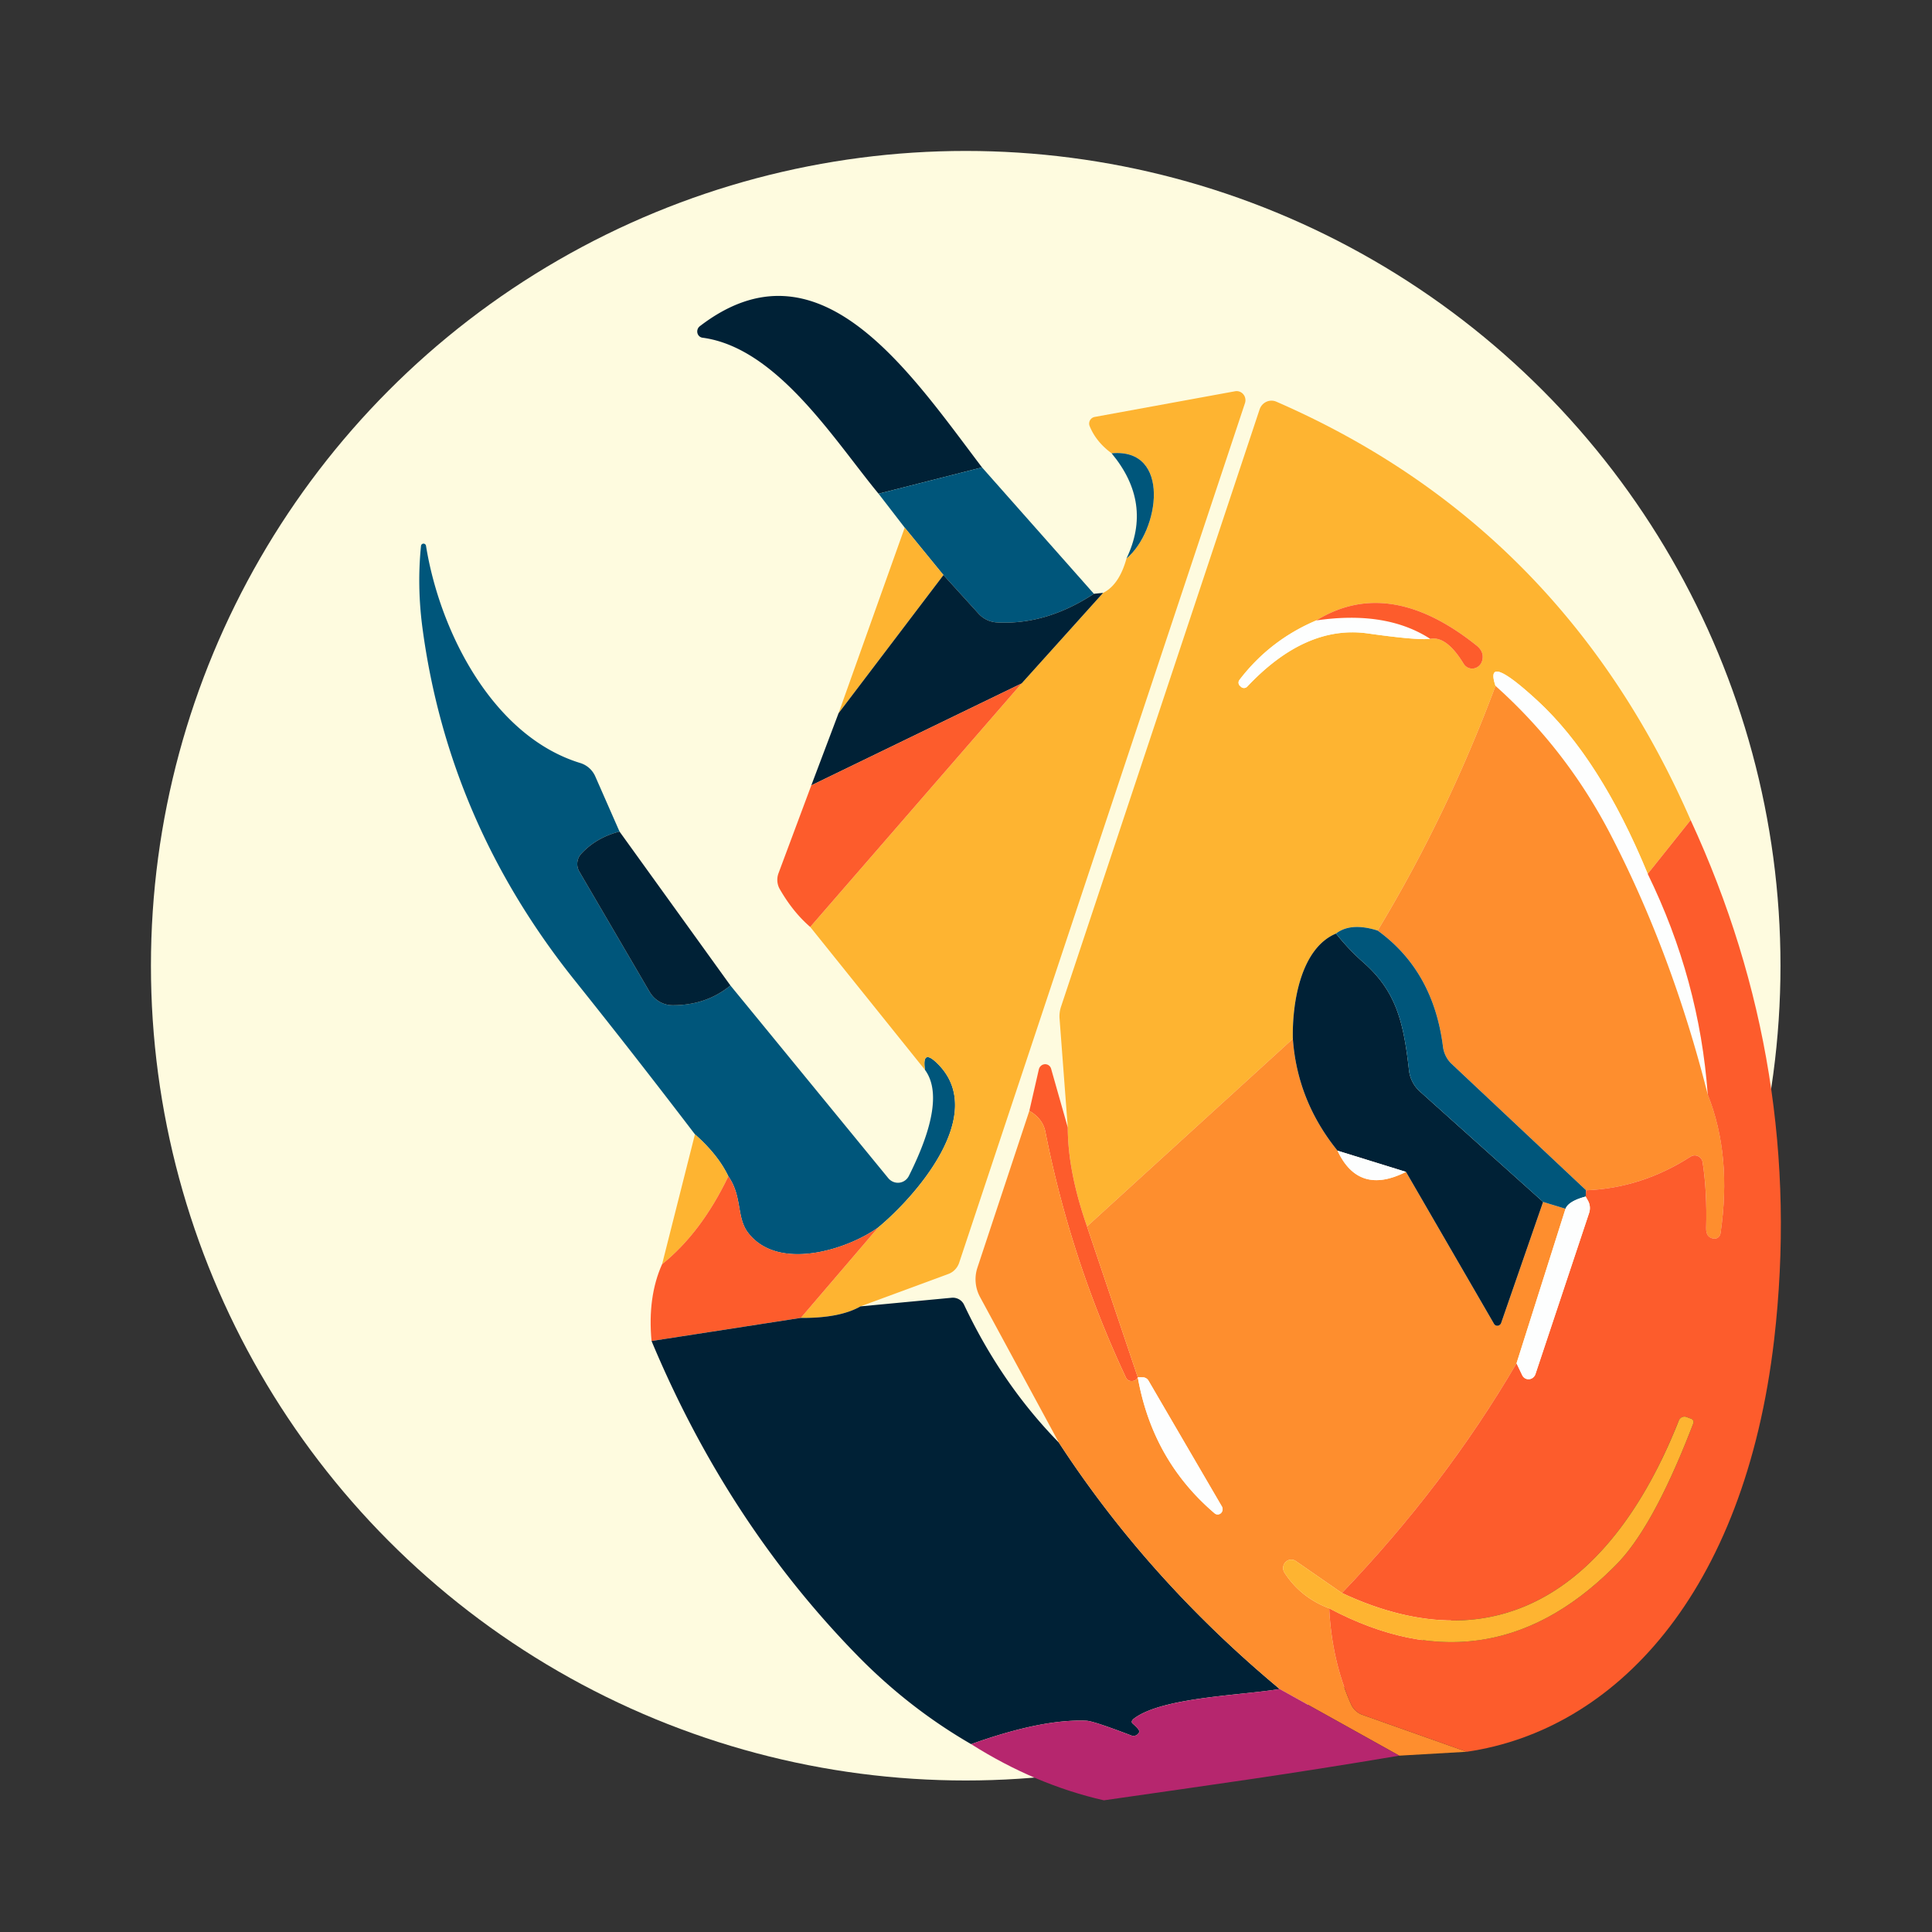 <?xml version="1.0" encoding="UTF-8" standalone="no"?>
<svg
   version="1.1"
   viewBox="0.00 0.00 128.00 128.00"
   id="svg30"
   sodipodi:docname="cadenas02.svg"
   inkscape:version="1.4 (86a8ad7, 2024-10-11)"
   xmlns:inkscape="http://www.inkscape.org/namespaces/inkscape"
   xmlns:sodipodi="http://sodipodi.sourceforge.net/DTD/sodipodi-0.dtd"
   xmlns="http://www.w3.org/2000/svg"
   xmlns:svg="http://www.w3.org/2000/svg">
  <rect x="0.00" y="0.00" width="128.00" height="128.00" fill="#333333" stroke="none"/>
  <defs
     id="defs30" />
  <sodipodi:namedview
     id="namedview30"
     pagecolor="#ffffff"
     bordercolor="#000000"
     borderopacity="0.25"
     inkscape:showpageshadow="2"
     inkscape:pageopacity="0.0"
     inkscape:pagecheckerboard="0"
     inkscape:deskcolor="#d1d1d1"
     inkscape:zoom="8.5405241"
     inkscape:cx="74.878309"
     inkscape:cy="75.932108"
     inkscape:window-width="2400"
     inkscape:window-height="1261"
     inkscape:window-x="-9"
     inkscape:window-y="-9"
     inkscape:window-maximized="1"
     inkscape:current-layer="g30" />
  <circle
     style="display:inline;fill:#fefbdf;fill-opacity:1;stroke:none;stroke-width:0.089;stroke-linecap:round;stroke-linejoin:round;stroke-opacity:1"
     id="path67"
     cx="63.981"
     cy="63.981"
     r="53.981" />
  <g
     id="g30"
     inkscape:label="cadenas"
     transform="matrix(0.86,-0.744,0.723,0.885,-30.304,55.041)">
    <path
       fill="#00567b"
       d="m 48.58,40.9 q -1.27,-0.62 -2.54,-0.48 a 0.85,0.84 1.3 0 0 -0.75,0.71 l -1.26,7.93 a 1.58,1.58 0 0 0 0.54,1.47 q 1.51,1.28 3.34,1.33 l 0.02,14.44 a 0.74,0.73 78.3 0 0 1.02,0.68 q 4.52,-1.89 4.63,-4.04 0.67,-1.09 0.8,0.24 c 0.41,4.13 -5.95,4.96 -8.72,4.9 -2.22,-0.2 -6.18,-1.86 -6.07,-4.73 0.05,-1.11 1.08,-1.78 1.19,-3.2 q 0.33,-1.32 0.04,-3.11 0.19,-5.64 0.25,-11.29 0.11,-11.73 6.13,-21.27 1.29,-2.04 2.96,-3.65 a 0.15,0.15 0 0 1 0.23,0.18 c -2.58,4.35 -4,10.94 -1.05,15.4 a 1.43,1.4 36.7 0 1 0.18,1.15 z"
       id="path2" />
    <path
       fill="#002136"
       d="m 78.37,38.68 -5.64,-2.77 c -0.02,-4.04 0.8,-10.26 -2.19,-13.52 a 0.37,0.36 -19.7 0 1 0.29,-0.61 c 8.74,0.5 7.8,9.82 7.54,16.9 z"
       id="path3" />
    <path
       fill="#00567b"
       d="m 78.37,38.68 0.39,9.79 q -3.33,-0.44 -5.45,-2.44 a 1.6,1.58 20.8 0 1 -0.49,-1.07 l -0.16,-3.02 v -3.55 l 0.07,-2.48 z"
       id="path4" />
    <path
       fill="#feb431"
       d="m 72.66,38.39 v 3.55 l -9.83,2.08 z"
       id="path5" />
    <path
       fill="#002136"
       d="m 48.58,40.9 -0.67,10.96 q -1.83,-0.05 -3.34,-1.33 a 1.58,1.58 0 0 1 -0.54,-1.47 l 1.26,-7.93 a 0.85,0.84 1.3 0 1 0.75,-0.71 q 1.27,-0.14 2.54,0.48 z"
       id="path6" />
    <path
       fill="#feb431"
       d="M 41.95,70.87 Q 40.57,70.6 38.83,69.11 l 6.83,-1.03 c 2.77,0.06 9.13,-0.77 8.72,-4.9 q -0.13,-1.33 -0.8,-0.24 l 0.09,-10.62 18.52,-2.66 7.02,-0.88 q 1.02,0.26 2.32,-0.62 c 2.52,0.04 6.11,-3.16 3.21,-5.18 q -0.28,-1.09 0.01,-2.02 a 0.39,0.38 23.4 0 1 0.56,-0.22 l 7.3,4.21 a 0.52,0.52 0 0 1 0,0.89 L 48.01,72.7 a 1.05,1.05 0 0 1 -0.88,0.09 z"
       id="path7" />
    <path
       fill="#002136"
       d="m 72.66,41.94 0.16,3.02 a 1.6,1.58 20.8 0 0 0.49,1.07 q 2.12,2 5.45,2.44 l 0.45,0.31 -7.02,0.88 -13.25,-3.51 3.89,-2.13 z"
       id="path8" />
    <path
       fill="#00567b"
       d="m 81.53,48.16 q 3.24,-1.42 3.21,-5.18 c 2.9,2.02 -0.69,5.22 -3.21,5.18 z"
       id="path9" />
    <path
       fill="#fd5c2c"
       d="m 58.94,46.15 13.25,3.51 -18.52,2.66 q -0.23,-1.31 0.02,-2.81 a 1.06,1.04 -10.4 0 1 0.53,-0.75 z"
       id="path10" />
    <path
       fill="#feb431"
       d="m 97.35,81.04 -3.92,0.73 q 2.11,-6.87 1.41,-11.79 -0.6,-4.2 -1.35,-2.23 -6.96,3.85 -14.34,6.26 -0.9,-1.39 -1.99,-1.45 c -2.17,-0.7 -4.59,1.43 -5.83,2.98 l -16.21,0.42 q 1.16,-3.14 2.78,-5.07 l 3.66,-5.11 a 1.74,1.63 -85.6 0 1 0.48,-0.44 l 31,-18.67 a 0.74,0.74 0 0 1 1.04,0.3 q 8.31,16.3 3.27,34.07 z M 92.28,63.21 q 0.85,0.48 0.59,2.35 a 0.61,0.6 -12.5 0 0 0.93,0.59 q 0.46,-0.3 0.32,-0.91 -1.37,-6.36 -6.3,-7.16 -2.82,-0.9 -5.66,-0.31 a 0.25,0.25 0 0 0 -0.2,0.3 l 0.01,0.07 a 0.27,0.26 -6.9 0 0 0.29,0.22 q 4.91,-0.5 7.39,2.23 1.99,2.2 2.63,2.62 z"
       id="path11" />
    <path
       fill="#feb431"
       d="m 40.82,57.04 q 0.29,1.79 -0.04,3.11 -3.31,1.45 -6.23,1.34 z"
       id="path12" />
    <path
       fill="#fdfefe"
       d="m 87.82,58.08 q 3.52,2.2 4.46,5.13 -0.64,-0.42 -2.63,-2.62 -2.48,-2.73 -7.39,-2.23 a 0.27,0.26 -6.9 0 1 -0.29,-0.22 l -0.01,-0.07 a 0.25,0.25 0 0 1 0.2,-0.3 q 2.84,-0.59 5.66,0.31 z"
       id="path13" />
    <path
       fill="#fd5c2c"
       d="m 92.28,63.21 q -0.94,-2.93 -4.46,-5.13 4.93,0.8 6.3,7.16 0.14,0.61 -0.32,0.91 a 0.61,0.6 -12.5 0 1 -0.93,-0.59 q 0.26,-1.87 -0.59,-2.35 z"
       id="path14" />
    <path
       fill="#fd5c2c"
       d="m 40.78,60.15 c -0.11,1.42 -1.14,2.09 -1.19,3.2 -0.11,2.87 3.85,4.53 6.07,4.73 l -6.83,1.03 -7.59,-4.65 q 1.44,-2.09 3.31,-2.97 2.92,0.11 6.23,-1.34 z"
       id="path15" />
    <path
       fill="#002136"
       d="m 31.24,64.46 7.59,4.65 q 1.74,1.49 3.12,1.76 l 4.43,3.08 a 0.75,0.72 25.2 0 1 0.3,0.79 q -1.23,4.91 -0.8,9.63 -1.02,9.38 0.88,19.19 C 44.8,102.39 41.2,99.5 39.14,99.33 q -0.32,-0.03 -0.29,0.17 0.1,0.56 -0.02,0.62 A 0.37,0.37 0 0 1 38.35,99.97 Q 37.17,97.89 36.87,97.62 34.94,95.85 30.8,94.27 29.35,90.42 28.95,86.25 27.94,75.41 31.24,64.46 Z"
       id="path16" />
    <path
       fill="#fd5c2c"
       d="m 57.9,70.89 q -1.62,1.93 -2.78,5.07 l -3.27,8.54 q -0.24,0.12 -0.47,-0.12 a 0.33,0.33 0 0 1 -0.08,-0.3 q 1.85,-7.27 5.43,-13.85 0.37,-0.68 0.05,-1.53 l 1.96,-1.46 a 0.38,0.37 -6.6 0 1 0.57,0.45 z"
       id="path17" />
    <path
       fill="#fdfefe"
       d="m 93.43,81.77 q -1.57,6.61 -5.43,11.96 3.58,-7.52 5.18,-14.99 1.18,-5.48 0.31,-10.99 0.75,-1.97 1.35,2.23 0.7,4.92 -1.41,11.79 z"
       id="path18" />
    <path
       fill="#fe8e2e"
       d="m 93.49,67.75 q 0.87,5.51 -0.31,10.99 -1.6,7.47 -5.18,14.99 -1.15,3.59 -4.54,6.57 a 0.36,0.35 -40 0 1 -0.51,-0.04 q -0.3,-0.34 0.06,-0.74 1.38,-1.55 2.26,-3.01 A 0.47,0.47 0 0 0 84.94,95.8 Q 81.56,95.32 78.98,93.31 L 77.57,82.65 a 1.63,1.6 -32.7 0 1 0.24,-1.06 q 2.37,-3.69 1.34,-7.58 7.38,-2.41 14.34,-6.26 z"
       id="path19" />
    <path
       fill="#fe8e2e"
       d="m 56.78,68.7 q 0.32,0.85 -0.05,1.53 -3.58,6.58 -5.43,13.85 a 0.33,0.33 0 0 0 0.08,0.3 q 0.23,0.24 0.47,0.12 -2.4,4.2 -1.55,8.88 a 0.3,0.29 -45.7 0 0 0.58,-0.01 l 1.33,-8.32 A 0.4,0.39 -66.5 0 0 52.07,84.69 Q 51.93,84.57 51.85,84.5 l 3.27,-8.54 16.21,-0.42 q -2.09,2.89 -2.11,6.6 -0.71,2.78 2.31,3.53 l -1.63,10 a 0.24,0.23 -10.1 0 0 0.35,0.24 l 6.36,-3.72 0.76,1.15 -7.91,4.92 q -7.71,2.64 -16.35,3.45 L 52.2,98.54 a 0.48,0.48 0 0 0 -0.93,0.08 q -0.2,1.71 0.7,3.28 -1.82,2.4 -2.55,5.04 a 1.15,1.14 -53.5 0 0 0.13,0.9 l 3.34,5.57 -3.19,-2.39 -2.94,-7.46 q -1.9,-9.81 -0.88,-19.19 l 1.81,-9.38 a 2.1,2.05 80.5 0 1 0.96,-1.38 z"
       id="path20" />
    <path
       fill="#002136"
       d="m 77.16,72.56 q -0.02,1.15 0.17,2.31 c 0.43,2.57 -0.45,4.23 -1.92,6.46 a 1.9,1.9 0 0 0 -0.29,1.33 l 1.49,9.53 -6.36,3.72 A 0.24,0.23 -10.1 0 1 69.9,95.67 l 1.63,-10 -2.31,-3.53 q 0.02,-3.71 2.11,-6.6 c 1.24,-1.55 3.66,-3.68 5.83,-2.98 z"
       id="path21" />
    <path
       fill="#00567b"
       d="m 79.15,74.01 q 1.03,3.89 -1.34,7.58 a 1.63,1.6 -32.7 0 0 -0.24,1.06 l 1.41,10.66 -0.25,0.26 q -0.94,-0.45 -1.36,-0.23 l -0.76,-1.15 -1.49,-9.53 a 1.9,1.9 0 0 1 0.29,-1.33 c 1.47,-2.23 2.35,-3.89 1.92,-6.46 q -0.19,-1.16 -0.17,-2.31 1.09,0.06 1.99,1.45 z"
       id="path22" />
    <path
       fill="#fd5c2c"
       d="m 97.35,81.04 c -2.653,10.167 -7.777,18.813 -15.37,25.94 -10.753,10.075 -21.641,11.082 -29.09,6.43 l -3.34,-5.57 c -0.166,-0.268 -0.213,-0.594 -0.13,-0.9 0.487,-1.76 1.337,-3.44 2.55,-5.04 2.747,6.56 7.623,9.55 14.63,8.97 2.047,-0.173 4.923,-1.263 8.63,-3.27 0.099,-0.057 0.13,-0.184 0.07,-0.28 l -0.15,-0.26 c -0.1,-0.165 -0.311,-0.222 -0.48,-0.13 -8.77,4.62 -17.06,4.22 -21.56,-5.22 5.76,-0.54 11.21,-1.69 16.35,-3.45 l -0.18,0.73 c -0.098,0.367 0.31,0.66 0.64,0.46 l 8.36,-5.03 c 0.21,-0.128 0.356,-0.335 0.4,-0.57 l 0.05,-0.28 0.25,-0.26 c 1.72,1.34 3.707,2.17 5.96,2.49 0.332,0.051 0.505,0.423 0.33,0.71 -0.587,0.973 -1.34,1.977 -2.26,3.01 -0.24,0.267 -0.26,0.513 -0.06,0.74 0.124,0.155 0.355,0.173 0.51,0.04 2.26,-1.987 3.773,-4.177 4.54,-6.57 2.573,-3.567 4.383,-7.553 5.43,-11.96 z"
       id="path23"
       sodipodi:nodetypes="ccccccccccccccccccccccccccc" />
    <path
       fill="#fdfefe"
       d="M 71.53,85.67 Q 68.51,84.92 69.22,82.14 Z"
       id="path24" />
    <path
       fill="#fdfefe"
       d="m 51.85,84.5 q 0.08,0.07 0.22,0.19 a 0.4,0.39 -66.5 0 1 0.14,0.36 l -1.33,8.32 A 0.3,0.29 -45.7 0 1 50.3,93.38 Q 49.45,88.7 51.85,84.5 Z"
       id="path25" />
    <path
       fill="#fdfefe"
       d="m 78.73,93.57 -0.05,0.28 a 0.87,0.84 -10.9 0 1 -0.4,0.57 l -8.36,5.03 a 0.43,0.42 -9 0 1 -0.64,-0.46 l 0.18,-0.73 7.91,-4.92 q 0.42,-0.22 1.36,0.23 z"
       id="path26" />
    <path
       fill="#b6266e"
       d="m 46.76,103.56 2.94,7.46 c -5.897,-3.512 -9.256,-5.662 -14.98,-9.25 -1.68,-2.193 -2.987,-4.693 -3.92,-7.5 2.76,1.053 4.783,2.17 6.07,3.35 0.2,0.18 0.693,0.963 1.48,2.35 0.096,0.168 0.305,0.233 0.48,0.15 0.08,-0.04 0.087,-0.247 0.02,-0.62 -0.02,-0.133 0.077,-0.19 0.29,-0.17 2.06,0.17 5.66,3.06 7.62,4.23 z"
       id="path27"
       sodipodi:nodetypes="cccccccccc" />
    <path
       fill="#feb431"
       d="m 53.11,101.71 c 4.5,9.44 12.79,9.84 21.56,5.22 a 0.36,0.36 0 0 1 0.48,0.13 l 0.15,0.26 a 0.2,0.2 0 0 1 -0.07,0.28 q -5.56,3.01 -8.63,3.27 -10.51,0.87 -14.63,-8.97 -0.9,-1.57 -0.7,-3.28 a 0.48,0.48 0 0 1 0.93,-0.08 z"
       id="path28" />
  </g>
  <path
     fill="#00567b"
     d="m 43.91,107.9 -5.92,3.73 q -5.34,-2.66 -10.42,-7.12 l 7.15,-2.74 z"
     id="path29"
     style="display:none" />
  <path
     fill="#002136"
     d="m 49.7,111.02 3.19,2.39 q 4.98,3.11 12.84,2.63 l -4.67,1.82 q -3.09,-0.45 -6.56,-0.92 -8.47,-1.15 -16.51,-5.31 l 5.92,-3.73 z"
     id="path30"
     style="display:none" />
</svg>
